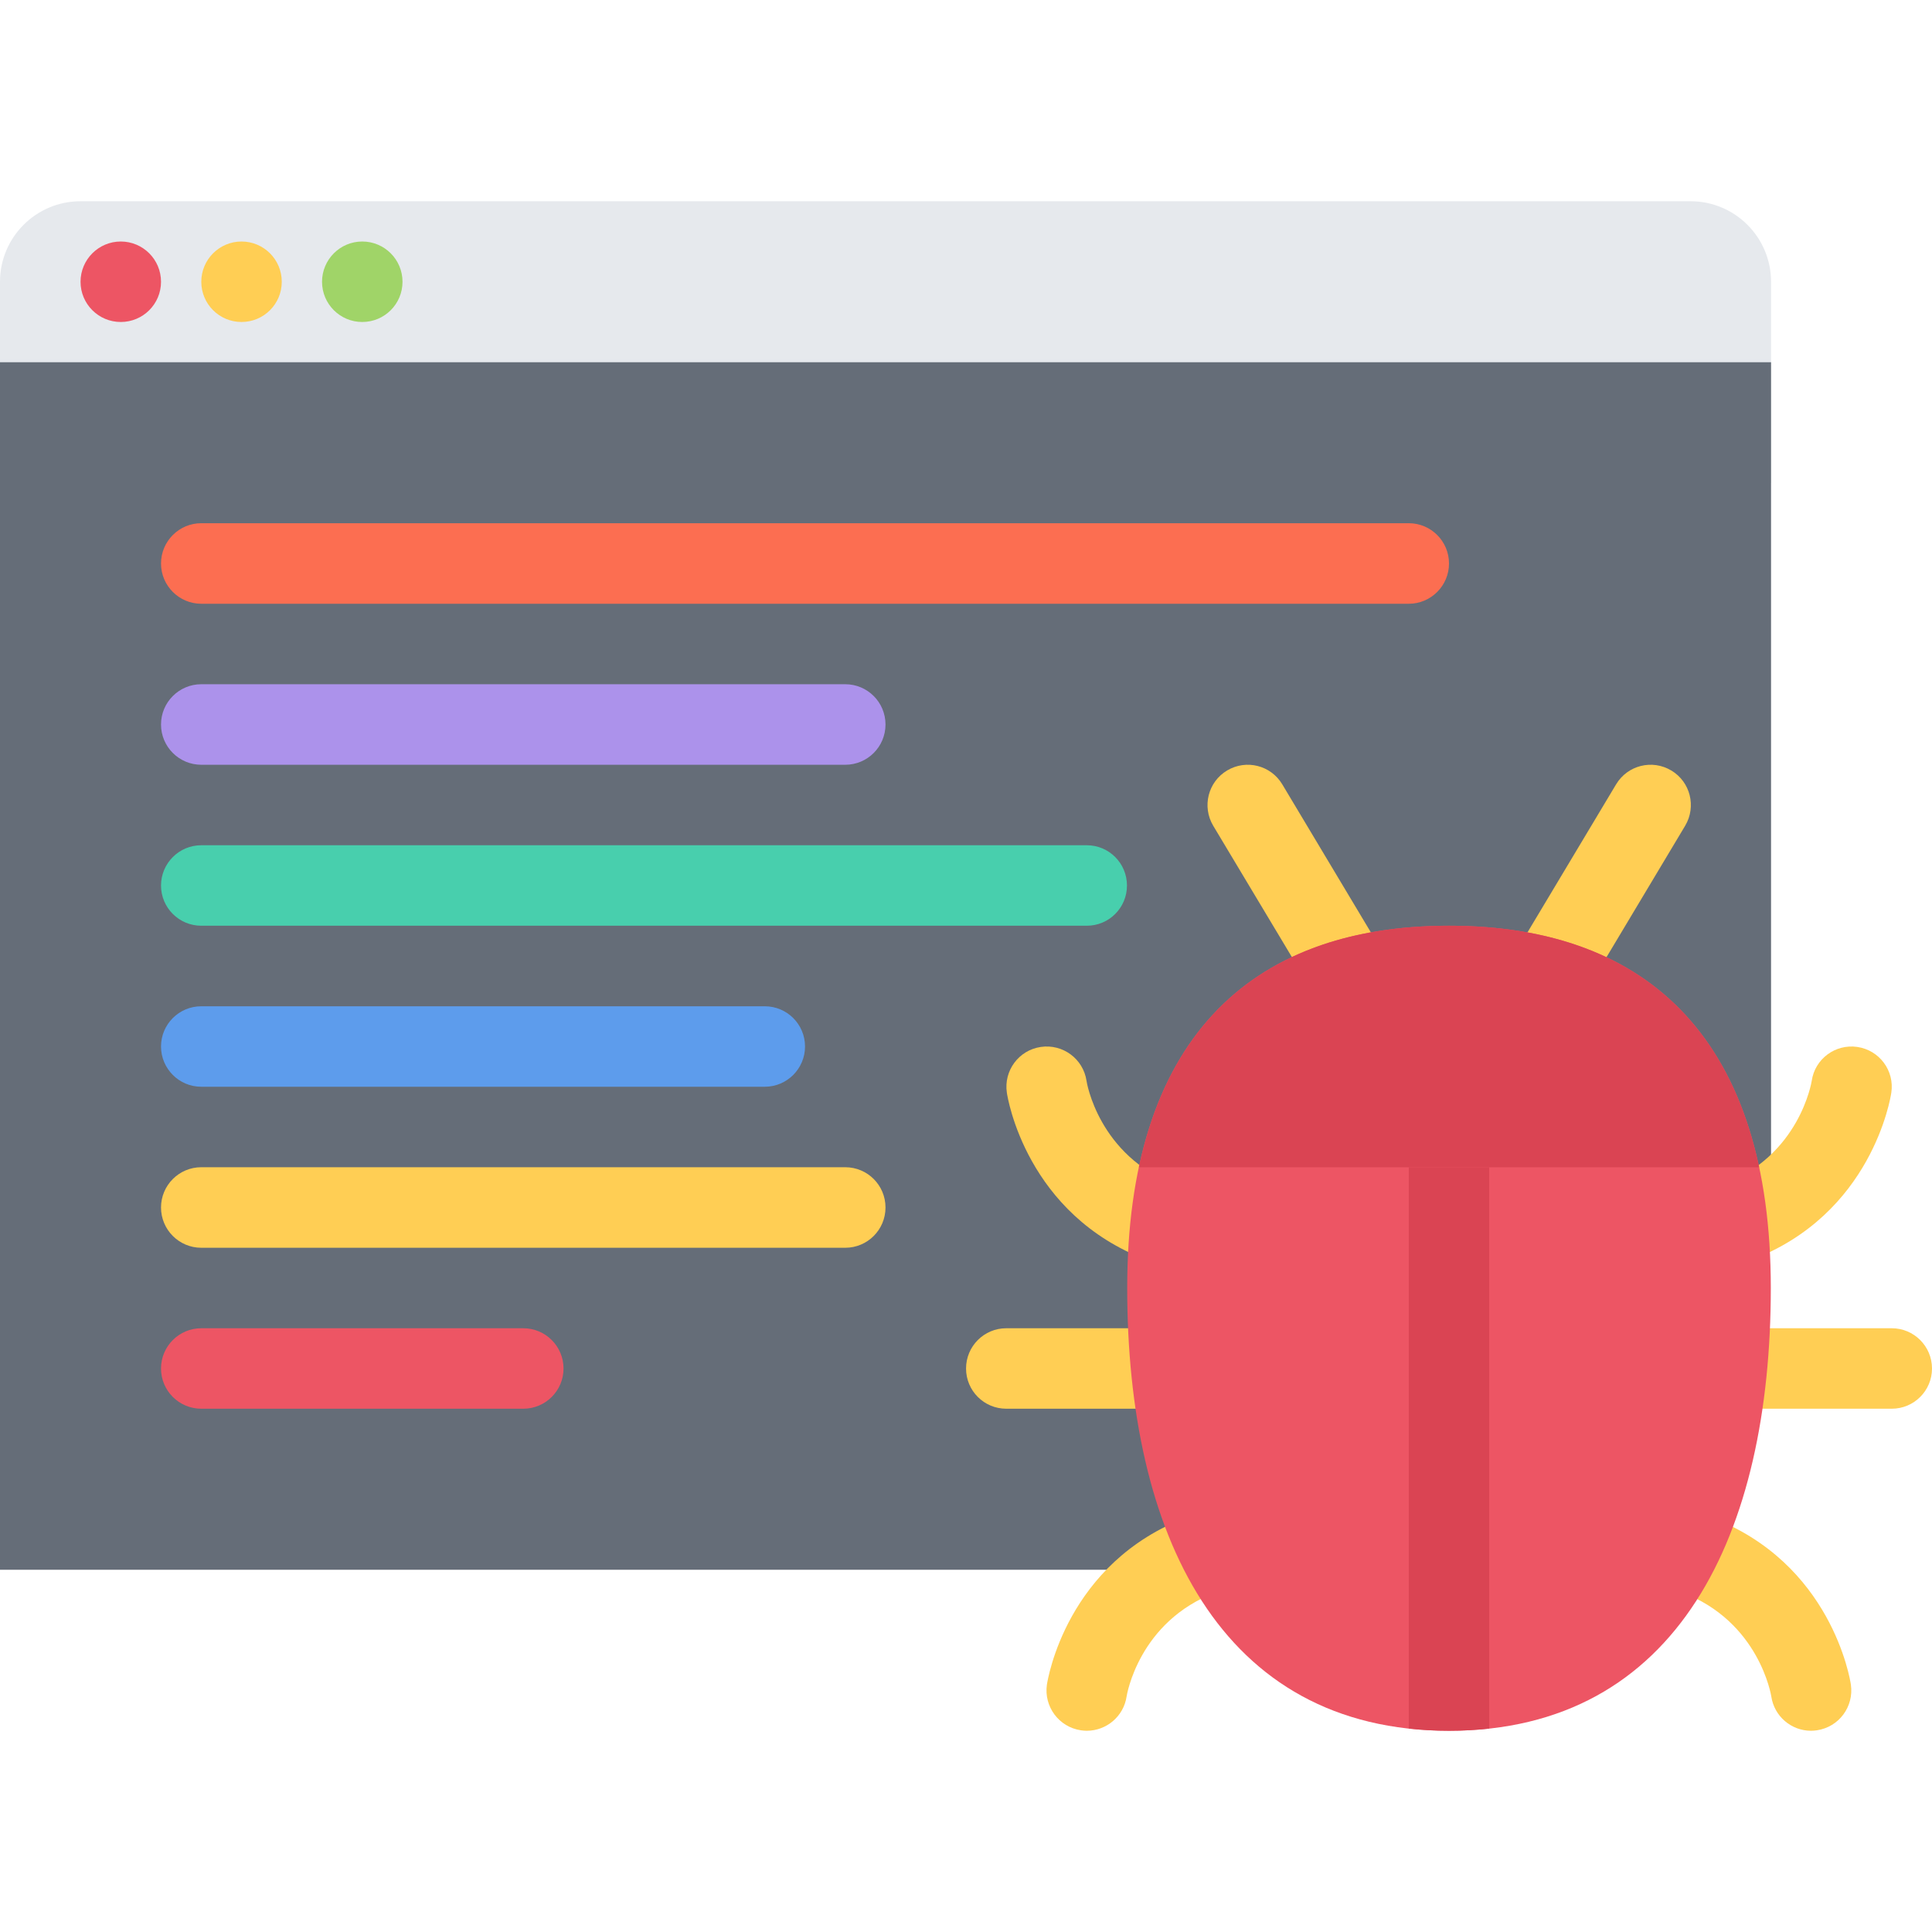 <?xml version="1.0" encoding="iso-8859-1"?>
<!-- Uploaded to: SVG Repo, www.svgrepo.com, Generator: SVG Repo Mixer Tools -->
<svg height="800px" width="800px" version="1.1" id="Layer_1" xmlns="http://www.w3.org/2000/svg" xmlns:xlink="http://www.w3.org/1999/xlink" 
	 viewBox="0 0 511.607 511.607" xml:space="preserve">
<path style="fill:#E6E9ED;" d="M468.985,127.904V74.617c0-11.788-9.555-21.327-21.326-21.327H21.327C9.555,53.29,0,62.828,0,74.617
	v53.287H468.985z"/>
<polygon style="fill:#656D78;" points="395.886,415.678 381.178,415.678 0,415.678 0,95.928 468.985,95.928 468.985,319.082 "/>
<path style="fill:#ED5564;" d="M42.639,74.617c0,5.886-4.763,10.648-10.664,10.648c-5.87,0-10.647-4.762-10.647-10.648
	s4.777-10.663,10.647-10.663C37.876,63.953,42.639,68.731,42.639,74.617z"/>
<path style="fill:#FFCE54;" d="M74.614,74.617c0,5.886-4.762,10.648-10.663,10.648c-5.871,0-10.648-4.762-10.648-10.648
	s4.776-10.663,10.647-10.663C69.852,63.953,74.614,68.731,74.614,74.617z"/>
<path style="fill:#A0D468;" d="M106.588,74.617c0,5.886-4.762,10.648-10.663,10.648c-5.87,0-10.647-4.762-10.647-10.648
	s4.777-10.663,10.647-10.663C101.826,63.953,106.588,68.731,106.588,74.617z"/>
<path style="fill:#FC6E51;" d="M373.06,138.551H53.302c-5.886,0-10.663,4.777-10.663,10.663s4.777,10.664,10.663,10.664H373.06
	c5.87,0,10.647-4.778,10.647-10.664C383.707,143.328,378.93,138.551,373.06,138.551z"/>
<path style="fill:#AC92EB;" d="M53.302,202.516h170.523c5.901,0,10.663-4.777,10.663-10.664c0-5.886-4.762-10.663-10.663-10.663
	H53.302c-5.886,0-10.663,4.777-10.663,10.663C42.639,197.74,47.416,202.516,53.302,202.516z"/>
<path style="fill:#48CFAD;" d="M287.783,223.828H53.302c-5.886,0-10.663,4.778-10.663,10.664s4.777,10.648,10.663,10.648h234.481
	c5.9,0,10.647-4.762,10.647-10.648S293.684,223.828,287.783,223.828z"/>
<path style="fill:#5D9CEC;" d="M53.302,287.78h149.212c5.886,0,10.663-4.778,10.663-10.664s-4.777-10.648-10.663-10.648H53.302
	c-5.886,0-10.663,4.763-10.663,10.648S47.416,287.78,53.302,287.78z"/>
<g>
	<path style="fill:#FFCE54;" d="M307.643,334.413c4.309,0,8.367-2.639,9.992-6.916c2.061-5.512-0.75-11.663-6.246-13.725
		c-20.515-7.696-23.668-27.354-23.668-27.556c-0.875-5.824-6.277-9.837-12.116-8.978c-5.831,0.858-9.844,6.276-8.985,12.1
		c0.188,1.312,5.121,32.334,37.275,44.388C305.145,334.195,306.393,334.413,307.643,334.413z"/>
	<path style="fill:#FFCE54;" d="M479.571,458.318c0.5,0,1.03-0.047,1.561-0.125c5.84-0.858,9.837-6.276,8.994-12.1
		c-0.188-1.312-5.121-32.334-37.283-44.388c-5.527-2.076-11.648,0.719-13.74,6.229c-2.061,5.512,0.75,11.663,6.246,13.724
		c20.515,7.697,23.668,27.354,23.699,27.557C469.828,454.508,474.356,458.318,479.571,458.318z"/>
	<path style="fill:#FFCE54;" d="M223.825,309.09H53.302c-5.886,0-10.663,4.777-10.663,10.664c0,5.886,4.777,10.663,10.663,10.663
		h170.523c5.901,0,10.663-4.777,10.663-10.663C234.489,313.866,229.727,309.09,223.825,309.09z"/>
</g>
<path style="fill:#ED5564;" d="M138.564,351.728H53.302c-5.886,0-10.663,4.777-10.663,10.664c0,5.886,4.777,10.647,10.663,10.647
	h85.262c5.886,0,10.663-4.762,10.663-10.647C149.227,356.505,144.45,351.728,138.564,351.728z"/>
<g>
	<path style="fill:#FFCE54;" d="M500.96,373.039H266.463c-5.886,0-10.647-4.762-10.647-10.647c0-5.887,4.762-10.664,10.647-10.664
		H500.96c5.87,0,10.647,4.777,10.647,10.664C511.608,368.279,506.83,373.039,500.96,373.039z"/>
	<path style="fill:#FFCE54;" d="M362.6,277.569c-3.623,0-7.151-1.858-9.149-5.184l-32.194-53.739
		c-2.997-5.043-1.373-11.601,3.686-14.614c5.059-3.029,11.584-1.39,14.613,3.669l32.162,53.739
		c3.029,5.043,1.405,11.585-3.653,14.614C366.346,277.083,364.442,277.569,362.6,277.569z"/>
	<path style="fill:#FFCE54;" d="M404.91,277.569c-1.843,0-3.748-0.484-5.465-1.515c-5.027-3.029-6.682-9.571-3.653-14.63
		l32.162-53.723c3.028-5.059,9.556-6.698,14.614-3.669c5.059,3.013,6.682,9.555,3.684,14.614l-32.162,53.739
		C412.092,275.71,408.532,277.569,404.91,277.569z"/>
	<path style="fill:#FFCE54;" d="M459.805,334.413c-4.31,0-8.369-2.639-9.961-6.916c-2.092-5.512,0.718-11.663,6.213-13.725
		c20.547-7.696,23.67-27.354,23.701-27.556c0.843-5.824,6.275-9.837,12.084-8.978c5.84,0.858,9.867,6.276,8.993,12.1
		c-0.188,1.312-5.121,32.334-37.284,44.388C462.334,334.195,461.053,334.413,459.805,334.413z"/>
	<path style="fill:#FFCE54;" d="M287.783,458.318c-0.5,0-1.031-0.047-1.562-0.125c-5.808-0.858-9.836-6.276-8.992-12.1
		c0.219-1.312,5.121-32.334,37.283-44.388c5.527-2.076,11.678,0.719,13.739,6.229c2.062,5.512-0.718,11.663-6.245,13.724
		c-20.516,7.697-23.638,27.354-23.669,27.557C297.557,454.508,292.997,458.318,287.783,458.318z"/>
</g>
<path style="fill:#ED5564;" d="M468.922,341.065c0,64.762-24.355,117.252-85.215,117.252c-60.858,0-85.215-52.49-85.215-117.252
	c0-64.747,31.695-95.925,85.215-95.925C437.229,245.139,468.922,276.319,468.922,341.065z"/>
<g>
	<path style="fill:#DA4453;" d="M373.06,457.74c3.403,0.375,6.964,0.578,10.647,0.578c3.686,0,7.245-0.203,10.648-0.578V309.09
		h-21.296L373.06,457.74L373.06,457.74z"/>
	<path style="fill:#DA4453;" d="M301.584,309.09h164.247c-9.149-43.06-38.313-63.95-82.124-63.95
		C339.899,245.139,310.734,266.03,301.584,309.09z"/>
</g>
</svg>